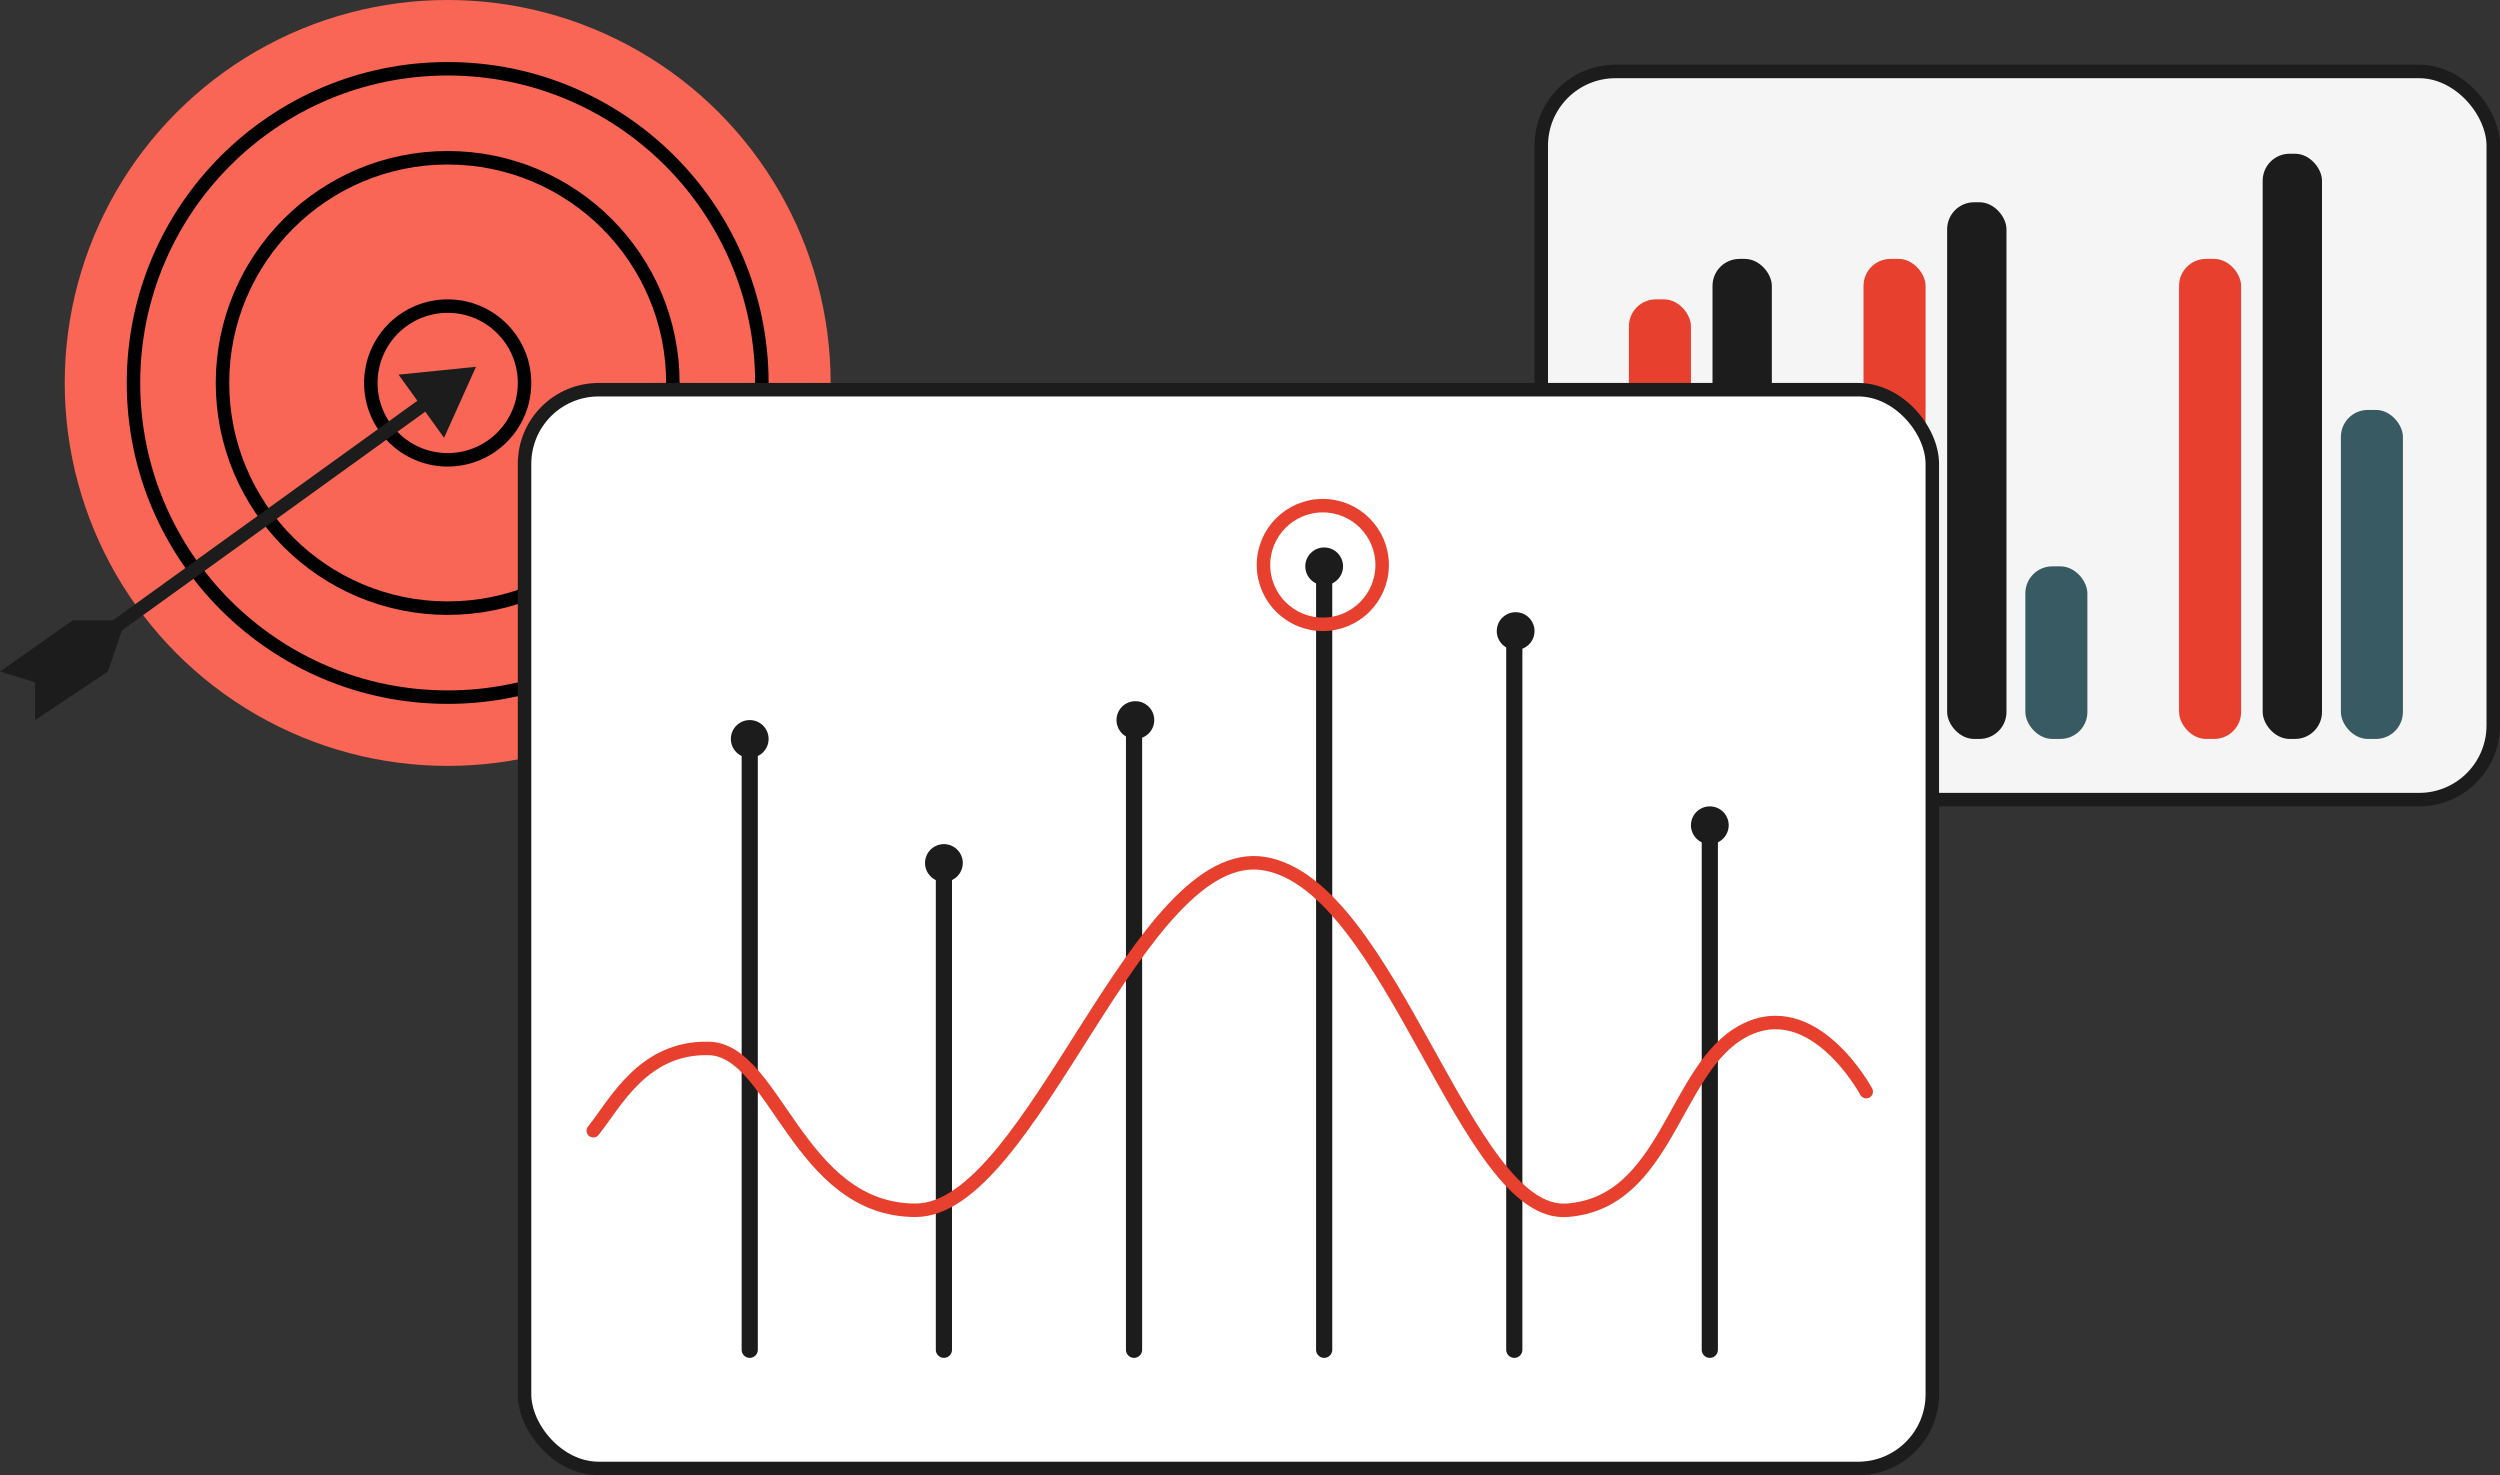 <?xml version="1.0" encoding="UTF-8"?> <svg xmlns="http://www.w3.org/2000/svg" width="927" height="547" viewBox="0 0 927 547" fill="none"><rect x="0" y="0" width="927" height="547" fill="#333333" stroke="none"/> <circle cx="166" cy="142" r="142" fill="#FA6655"></circle> <circle cx="166" cy="142" r="116.5" stroke="black" stroke-width="5"></circle> <circle cx="166" cy="142" r="83.5" stroke="black" stroke-width="5"></circle> <circle cx="166" cy="142" r="28.5" stroke="black" stroke-width="5"></circle> <rect x="571.5" y="26.5" width="353" height="270" rx="27.5" fill="#F5F5F5" stroke="#1C1C1C" stroke-width="5"></rect> <rect x="604" y="111" width="23" height="140" rx="10" fill="#E7402F"></rect> <rect x="691" y="96" width="23" height="178" rx="10" fill="#E7402F"></rect> <rect x="808" y="96" width="23" height="178" rx="10" fill="#E7402F"></rect> <rect x="635" y="96" width="22" height="155" rx="10" fill="#1C1C1C"></rect> <rect x="722" y="75" width="22" height="199" rx="10" fill="#1C1C1C"></rect> <rect x="839" y="57" width="22" height="217" rx="10" fill="#1C1C1C"></rect> <rect x="751" y="210" width="23" height="64" rx="10" fill="#375A63"></rect> <rect x="868" y="152" width="23" height="122" rx="10" fill="#375A63"></rect> <rect x="194.5" y="144.5" width="522" height="400" rx="27.5" fill="white" stroke="#1C1C1C" stroke-width="5"></rect> <path d="M278 277.5V500.5M350 325V500.5M420.5 266V500.5M491 210V500.5M561.5 234.5V500.5M634 303.5V500.5" stroke="#1C1C1C" stroke-width="6" stroke-linecap="round" stroke-linejoin="round"></path> <circle cx="278" cy="274" r="7" fill="#1C1C1C"></circle> <circle cx="350" cy="320" r="7" fill="#1C1C1C"></circle> <circle cx="421" cy="267" r="7" fill="#1C1C1C"></circle> <circle cx="491" cy="210" r="7" fill="#1C1C1C"></circle> <circle cx="562" cy="234" r="7" fill="#1C1C1C"></circle> <circle cx="634" cy="306" r="7" fill="#1C1C1C"></circle> <path d="M220 419.27C228.167 409.103 238.5 388.04 263 388.77C287.5 389.5 296 448.77 339.5 448.77C383 448.77 422 312.04 469 320.27C516 328.5 543.5 451.5 581 448.77C618.5 446.04 620.5 396.04 646.5 382.27C672.5 368.5 692 404.77 692 404.77" stroke="#E7402F" stroke-width="5" stroke-linecap="round" stroke-linejoin="round"></path> <circle cx="490.5" cy="209.5" r="22" stroke="#E7402F" stroke-width="5"></circle> <path d="M28.038 239.972C26.918 240.78 26.665 242.342 27.472 243.462C28.28 244.582 29.842 244.835 30.962 244.028L28.038 239.972ZM176.5 136L147.78 138.915L164.664 162.33L176.5 136ZM30.962 244.028L159.712 151.188L156.788 147.132L28.038 239.972L30.962 244.028Z" fill="#1C1C1C"></path> <path d="M27 230L0 249L13 253V267L40 249L46.5 230H27Z" fill="#1C1C1C"></path> </svg> 